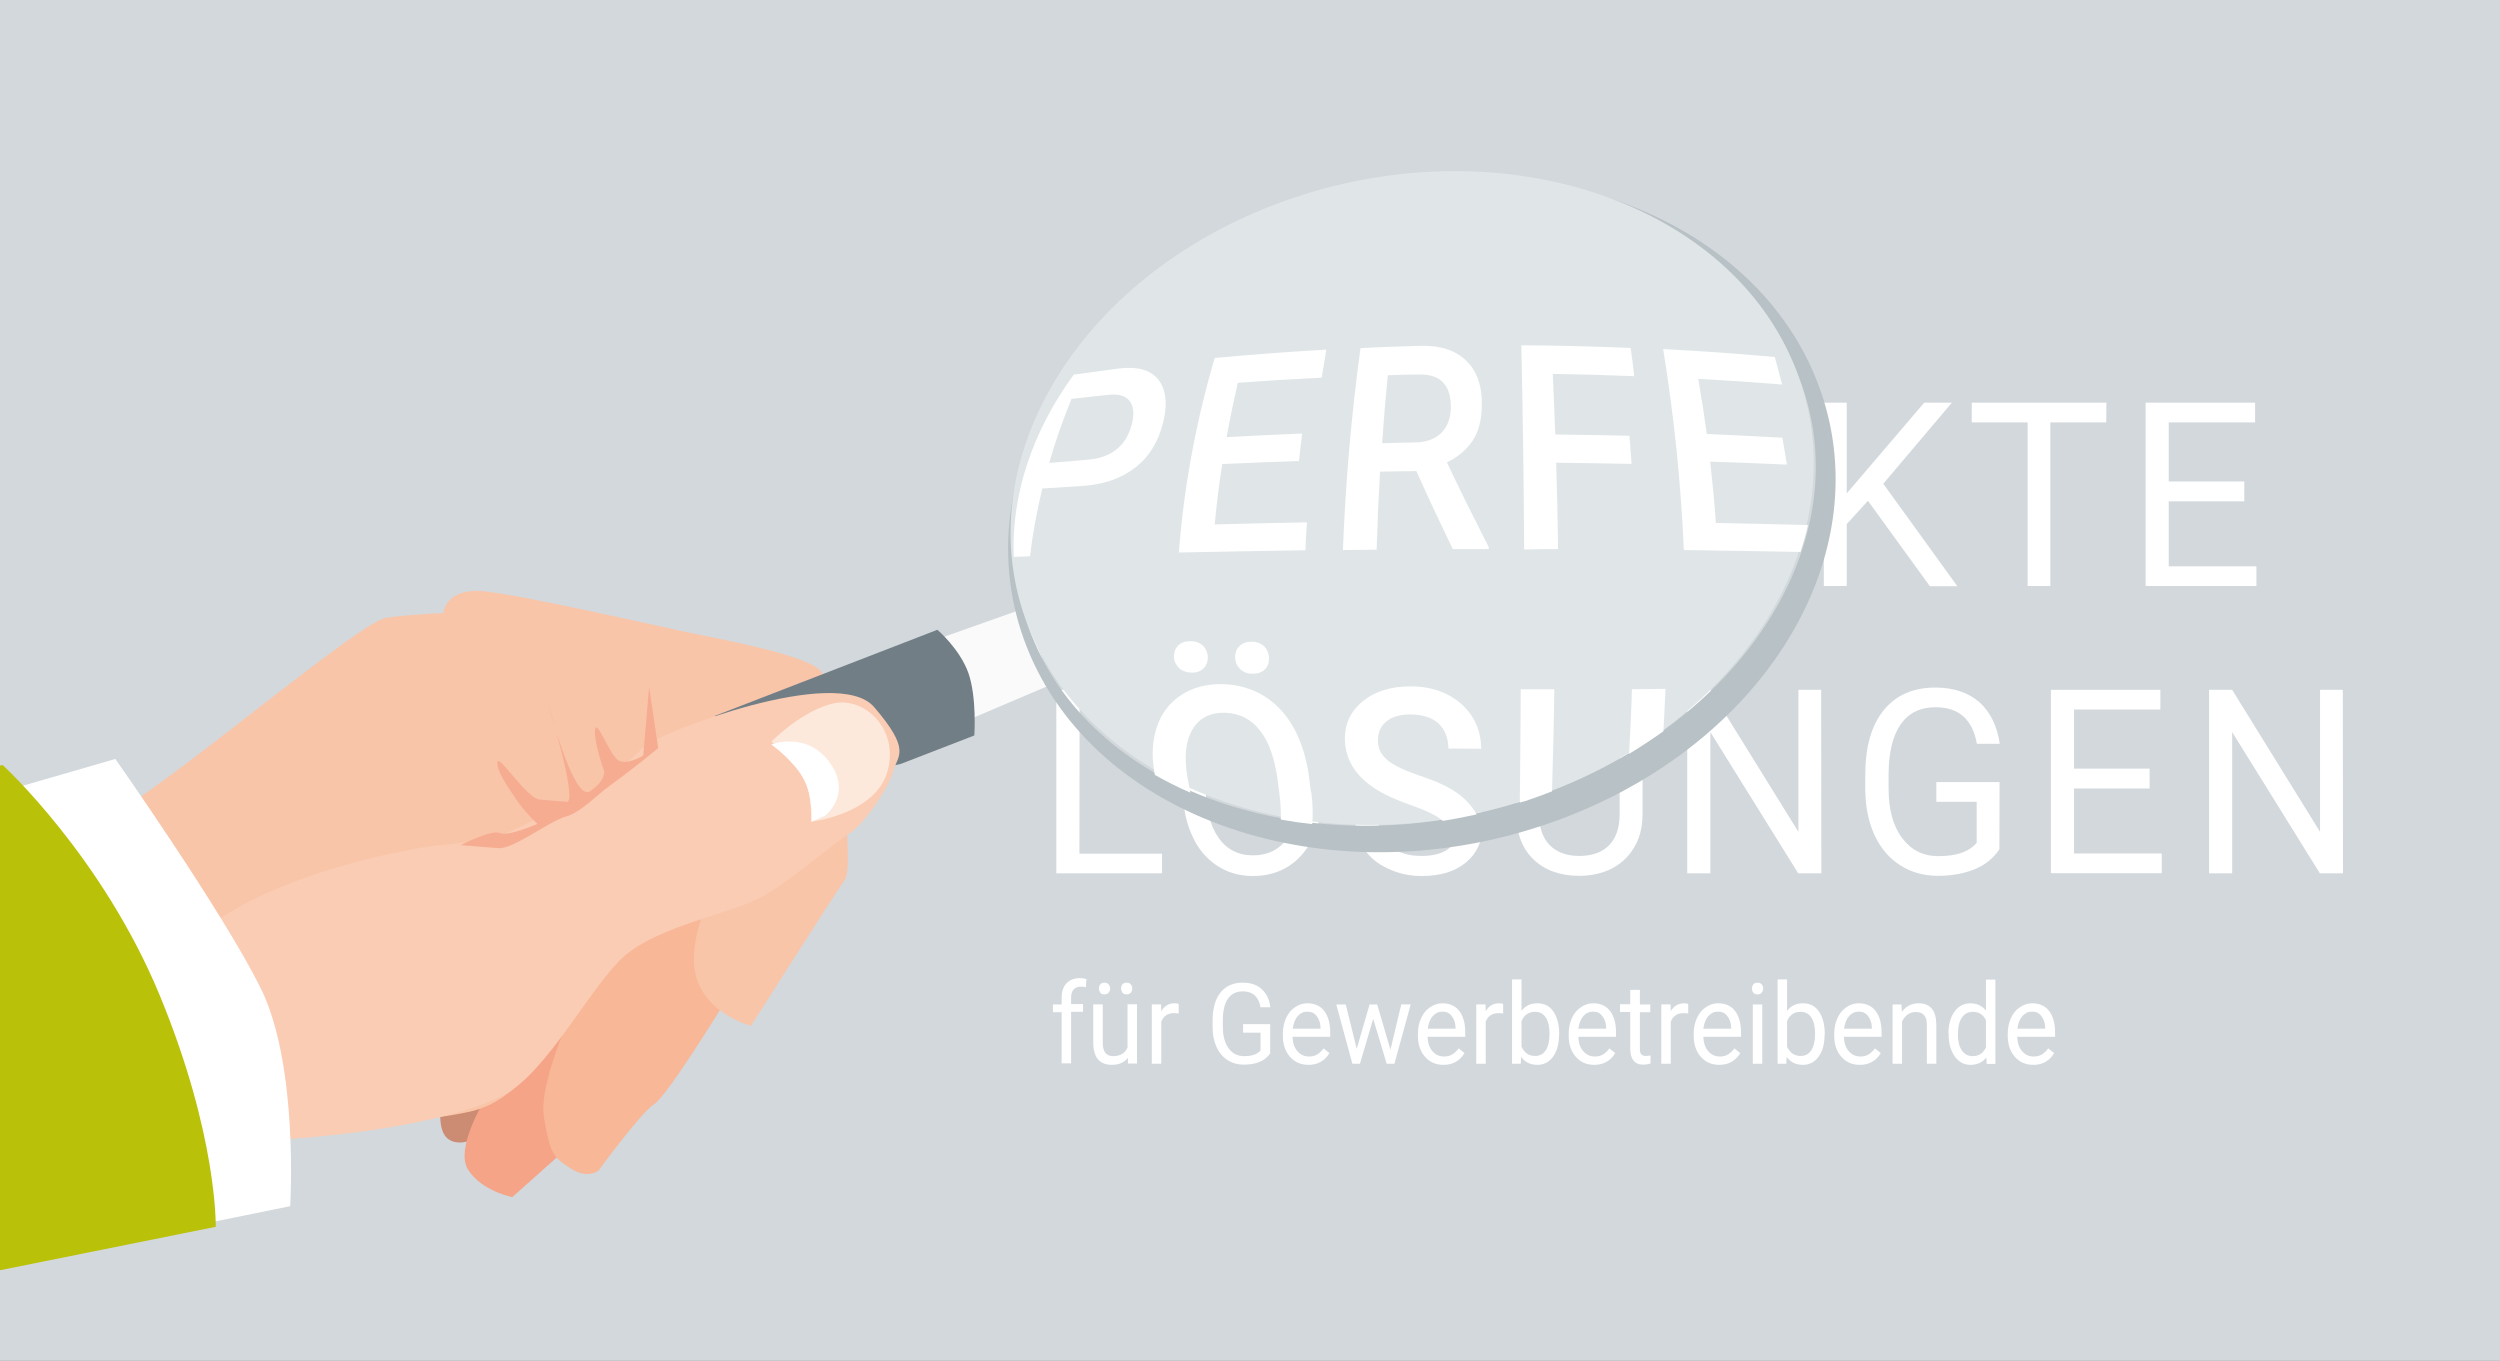 <?xml version="1.0" encoding="utf-8"?>
<!-- Generator: Adobe Illustrator 28.1.0, SVG Export Plug-In . SVG Version: 6.00 Build 0)  -->
<svg version="1.1" id="Ebene_1" xmlns="http://www.w3.org/2000/svg" xmlns:xlink="http://www.w3.org/1999/xlink" x="0px" y="0px"
	 viewBox="0 0 1319.9 718.5" style="enable-background:new 0 0 1319.9 718.5;" xml:space="preserve">
<rect x="0" y="0" width="1319.9" height="718.5" fill="#333333" stroke="none"/>
<style type="text/css">
	.st0{fill:#D2D8DC;stroke:#D2D8DC;}
	.st1{fill:#FFFFFF;}
	.st2{fill:#FAFAFA;}
	.st3{fill:#CC8B73;}
	.st4{fill:#F5A488;}
	.st5{fill:#F8B797;}
	.st6{fill:#F9C5A9;}
	.st7{fill:#717E86;}
	.st8{fill:#FACCB3;}
	.st9{fill:#F6AC91;}
	.st10{fill:#FDE8DC;}
	.st11{fill:#BAC109;}
	.st12{fill:#B8C1C5;}
	.st13{clip-path:url(#SVGID_00000182511426519405514980000008264464021040909750_);fill:#FFFFFF;}
	.st14{fill:#E0E6E8;}
	.st15{fill:none;}
	.st16{enable-background:new    ;}
</style>
<rect x="-1" y="-1.1" class="st0" width="1322.6" height="720.4"/>
<g>
	<g>
		<g>
			<path class="st1" d="M569.8,271.5v37.9h-12.1v-96.8h33.9c10.1,0,18,2.7,23.7,8.1c5.7,5.4,8.5,12.6,8.5,21.5
				c0,9.4-2.8,16.6-8.4,21.7c-5.6,5.1-13.6,7.6-24,7.6H569.8z M569.8,261.1h21.8c6.5,0,11.5-1.6,14.9-4.8c3.4-3.2,5.2-7.9,5.2-13.9
				c0-5.7-1.7-10.4-5.2-13.8c-3.4-3.5-8.2-5.3-14.2-5.4h-22.5V261.1L569.8,261.1z"/>
			<path class="st1" d="M695.9,264.7H656V299h46.3v10.4h-58.5v-96.8h57.8V223H656v31.2h39.9V264.7z"/>
			<path class="st1" d="M755.5,270.3H734v39.2h-12.2v-96.8h30.4c10.3,0,18.3,2.5,23.9,7.5c5.6,4.9,8.4,12.2,8.4,21.6
				c0,6-1.5,11.3-4.7,15.8c-3.1,4.5-7.4,7.8-12.9,10.1l21.6,41.1v0.8h-13L755.5,270.3z M734,259.9h18.7c6,0,10.8-1.6,14.4-4.9
				c3.6-3.3,5.3-7.7,5.3-13.2c0-6-1.7-10.6-5.1-13.8c-3.4-3.2-8.3-4.8-14.7-4.8H734V259.9z"/>
			<path class="st1" d="M856.8,266.7h-38.6v42.8H806v-96.8h57V223h-44.9v33.2h38.6v10.5H856.8z"/>
			<path class="st1" d="M934.1,264.7h-39.9V299h46.3v10.4H882v-96.8h57.8V223h-45.7v31.2H934v10.5H934.1z"/>
			<path class="st1" d="M986.2,264.4L975,276.7v32.7h-12.1v-96.8H975v47.9l40.9-47.9h14.6l-36.2,42.8l39.1,54.1h-14.5L986.2,264.4z"
				/>
			<path class="st1" d="M1112,223h-29.5v86.4h-12V223H1041v-10.4h71.1L1112,223L1112,223z"/>
			<path class="st1" d="M1184.9,264.7H1145V299h46.3v10.4h-58.5v-96.8h57.8V223H1145v31.2h39.9V264.7z"/>
		</g>
		<g>
			<path class="st1" d="M569.9,450.7h43.6v10.4h-55.8v-96.9H570L569.9,450.7L569.9,450.7z"/>
			<path class="st1" d="M698.5,415.8c0,9.5-1.5,17.8-4.6,24.9s-7.4,12.5-12.9,16.2c-5.6,3.7-12,5.6-19.5,5.6
				c-7.3,0-13.7-1.9-19.3-5.7c-5.6-3.8-10-9.1-13-16.1c-3.1-6.9-4.7-15-4.8-24.2v-7c0-9.3,1.5-17.5,4.6-24.7s7.5-12.6,13-16.4
				c5.7-3.8,12-5.7,19.3-5.7c7.4,0,13.8,1.9,19.5,5.7c5.7,3.8,10,9.2,13,16.3s4.6,15.4,4.6,24.9L698.5,415.8L698.5,415.8z
				 M686.5,409.6c0-11.5-2.2-20.3-6.6-26.4c-4.4-6.1-10.5-9.3-18.4-9.3c-7.6,0-13.7,3.1-18.1,9.3c-4.4,6.1-6.6,14.6-6.8,25.6v7.1
				c0,11.1,2.2,19.8,6.6,26.2c4.4,6.4,10.6,9.5,18.3,9.5c7.8,0,13.9-3,18.2-9s6.5-14.6,6.6-25.9L686.5,409.6L686.5,409.6z
				 M641.3,349.1c0-2,0.5-3.7,1.7-5s2.9-2.1,5.1-2.1s4,0.7,5.2,2.1c1.2,1.3,1.8,3.1,1.8,5s-0.6,3.7-1.8,5s-2.9,2-5.2,2s-4-0.6-5.1-2
				C641.9,352.8,641.3,351.1,641.3,349.1z M668.5,349.2c0-2,0.5-3.7,1.7-5.1c1.2-1.3,2.9-2.1,5.1-2.1s4,0.7,5.2,2.1
				c1.2,1.3,1.8,3.1,1.8,5.1c0,2.1-0.6,3.7-1.8,5s-2.9,2-5.2,2s-4-0.6-5.1-2C669.1,352.9,668.5,351.3,668.5,349.2z"/>
			<path class="st1" d="M748.4,417.9c-10.4-3.1-18-7-22.7-11.6c-4.8-4.6-7.1-10.2-7.1-17c0-7.6,2.9-13.9,8.7-19
				c5.7-5,13.3-7.5,22.6-7.5c6.3,0,11.9,1.3,16.9,3.9c4.9,2.6,8.8,6.1,11.5,10.7c2.7,4.5,4,9.4,4,14.8h-12.2
				c0-5.8-1.8-10.5-5.3-13.8s-8.5-5-15-5c-6,0-10.7,1.3-14,4.1c-3.3,2.8-5,6.6-5,11.6c0,4,1.6,7.3,4.8,10.1
				c3.1,2.7,8.6,5.2,16.3,7.5c7.6,2.2,13.7,4.8,18,7.5s7.5,5.9,9.6,9.5s3.1,7.9,3.1,12.8c0,7.8-2.9,14.1-8.7,18.9
				s-13.6,7.1-23.4,7.1c-6.3,0-12.2-1.3-17.7-3.9c-5.5-2.5-9.7-6-12.7-10.5c-3-4.4-4.5-9.4-4.5-15.1h12.2c0,5.8,2.1,10.5,6.2,13.8
				c4.1,3.4,9.6,5.1,16.4,5.1c6.4,0,11.3-1.3,14.7-4.1c3.4-2.8,5.1-6.5,5.1-11.2c0-4.8-1.6-8.4-4.8-11S756.6,420.4,748.4,417.9z"/>
			<path class="st1" d="M867.2,364.2V430c0,9.2-2.8,16.6-8.2,22.5c-5.4,5.8-12.8,9.1-22,9.8l-3.2,0.1c-10.1,0-18.1-2.9-24.1-8.6
				s-9-13.6-9.1-23.6v-66h12v65.6c0,7,1.8,12.5,5.5,16.3s8.9,5.8,15.7,5.8s12.1-1.9,15.8-5.7c3.7-3.9,5.5-9.3,5.5-16.3v-65.7
				L867.2,364.2L867.2,364.2z"/>
			<path class="st1" d="M961.6,461.1h-12.2L903,386.5v74.6h-12.2v-96.9H903l46.5,75v-75h12L961.6,461.1L961.6,461.1z"/>
			<path class="st1" d="M1055.6,448.4c-3.1,4.7-7.5,8.2-13,10.5c-5.6,2.3-12.1,3.5-19.5,3.5c-7.5,0-14.2-1.9-19.9-5.6
				c-5.8-3.7-10.3-9-13.5-15.8c-3.1-6.8-4.8-14.7-4.9-23.7v-8.4c0-14.5,3.2-25.9,9.7-33.9s15.5-12,27.3-12c9.6,0,17.3,2.6,23.2,7.7
				c5.8,5.2,9.4,12.5,10.8,22h-12.1c-2.2-12.8-9.5-19.3-21.7-19.3c-8.2,0-14.3,3-18.5,9s-6.3,14.7-6.4,26.1v7.9
				c0,10.9,2.3,19.5,7.1,26c4.8,6.4,11.1,9.6,19.1,9.6c4.6,0,8.5-0.5,11.9-1.6s6.2-2.9,8.4-5.4v-21.7h-21.3v-10.4h33.4L1055.6,448.4
				L1055.6,448.4z"/>
			<path class="st1" d="M1134.9,416.3H1095v34.3h46.3V461h-58.5v-96.8h57.8v10.4H1095v31.2h39.9V416.3z"/>
			<path class="st1" d="M1237,461.1h-12.2l-46.3-74.6v74.6h-12.2v-96.9h12.2l46.4,75v-75h12L1237,461.1L1237,461.1z"/>
		</g>
		<g>
			<path class="st2" d="M514.2,378.8l42-17.9c0,0-1.3-0.8-6.8-15.4c-5.5-14.5-11.2-23.4-11.2-23.4l-39.5,14L514.2,378.8z"/>
			<path class="st3" d="M234.4,573.8c0,0-5.9,22.3,2.6,27.8c8.5,5.6,21.8-5.2,21.8-5.2l15.2-43.7L234.4,573.8z"/>
			<path class="st4" d="M256.9,578.9c0,0-17.1,27.1-9.8,38.6s23.4,14.5,23.4,14.5l26.7-23.8c0,0,35.5-89.6,32.9-98
				c-2.6-8.4-56.7,48.9-63.6,53.3C259.5,567.7,256.9,578.9,256.9,578.9"/>
			<path class="st5" d="M316.1,617.9c0,0,22.3-30.6,29.2-34.9c6.9-4.3,35.5-50.9,35.5-50.9l4.9-58.7c0,0-25,3.8-42.4,15.4
				s-37.6,37.3-37.6,37.3s-21.8,44.2-18.5,63.9c3.3,19.6,4.9,20.9,14.2,27C310.7,622.8,316.1,617.9,316.1,617.9"/>
			<path class="st6" d="M-23.3,463.3c0,0,44.5-12.8,78.9-30.9C90,414.2,189.3,328.1,204.2,326.1c15-2,29.8-2.4,29.8-2.4
				s1.1-13.2,20.7-11.6s98.5,19.8,111.5,22.4c12.9,2.7,61.4,11.6,67.4,20.1c5.8,8.6,18.5,101.3,12.5,109.8s-49.6,77.2-49.6,77.2
				s-29-7.3-30.1-33.3s21.5-60,21.5-60s-56.6,27.8-63.9,37c-7.4,9.2-30.6,90.4-74.3,101.2c-43.6,10.9-180,11-180,11l-24.5-2
				L-23.3,463.3z"/>
			<path class="st7" d="M475.6,403.3l38.8-15c0,0,1.4-19.9-3.1-32.9c-4.6-12.9-16.4-22.9-16.4-22.9L377.3,378l61.6,33.7L475.6,403.3
				z"/>
			<path class="st8" d="M228.6,446.6c0,0,28.8-2.4,35.3-5.1s20.2-9.7,20.2-9.7s10-2.4,15.9-3.6c5.8-1.2,32-26.6,40.1-34
				c8.2-7.5,101.9-43.6,121.4-20.9s12.6,25.3,10.3,33.3c-3,10.5-16.5,29.5-23.9,33.8c-7.3,4.3-32.2,26.3-47.6,34.1
				c-15.4,7.8-51.6,14.5-69.6,29.4c-18,14.7-41.6,62.9-65.7,74.8C218.8,601.4,98.3,608.2,72.9,598s-23.4-93.1,83.4-132.8
				C193.3,451.3,228.6,446.6,228.6,446.6"/>
			<path class="st9" d="M347.5,395l-4.8-32.5l-3.1,36.4c0,0-9,5.7-13.6,2.2c-4.6-3.6-11.2-22.5-11.9-15.6
				c-0.5,6.8,4.8,21.5,4.8,21.5s1.3,4.9-7.5,10.8c-8.7,5.7-22.3-47.3-22.3-47.3s16.3,53.3,10.1,52.8c-6.3-0.5-7.9-0.6-14.4-1.2
				c-6.6-0.5-21.8-24.5-22.2-19.7c-0.4,4.8,4.8,11.8,9.2,18.6c4.3,6.8,11.9,14,11.9,14s-15.4,6.8-19.8,4.8c-4.3-2-20.7,6.4-20.7,6.4
				s12.3,1,20,1.6c7.8,0.6,26.5-14.1,35.3-16.6c8.7-2.5,16-11.2,24.8-17.4C332.1,407.6,347.5,395,347.5,395"/>
			<path class="st10" d="M407.3,391.5c0,0,12.1,12.4,16.6,17.6s4.5,24.7,4.5,24.7s33.2-3.8,40-26c6.7-22.2-11.4-39.9-28.1-36.5
				C423.6,374.9,407.3,391.5,407.3,391.5"/>
			<path class="st1" d="M435.7,430.6c0,0,14.5-11.3,2.3-28.1s-30.8-9.4-30.8-9.4s10.9,7.5,16.6,17.3s4.6,23.4,4.6,23.4"/>
			<path class="st1" d="M-3.7,419.4l64.6-18.7c0,0,56,79.6,76.5,120.5s15.8,115.6,15.8,115.6L93.3,649c0,0-2.4-83.5-27.5-126.9
				C40.8,478.8-3.7,419.4-3.7,419.4"/>
			<path class="st11" d="M-327.2,480.5L1.4,403.9c0,0,52.7,48.2,83.1,122s29.4,121.8,29.4,121.8L-46,679.9l-526.9,11L-601,560.6
				L-327.2,480.5z"/>
			<path class="st12" d="M808,421.5c-111.8,37.7-229.7-0.8-263.3-86c-33.6-85.1,29.8-184.7,141.7-222.4
				c111.8-37.7,229.7,0.8,263.3,86S919.8,383.9,808,421.5 M959.2,201c-35.7-90.7-158.1-132.7-273.3-93.9
				c-115.1,38.8-179.5,143.8-143.8,234.5s158.2,132.7,273.3,93.9C930.7,396.7,995.1,291.7,959.2,201"/>
			<g>
				<g>
					<g>
						<defs>
							<rect id="SVGID_1_" x="537" y="106.8" width="294.1" height="208.2"/>
						</defs>
						<clipPath id="SVGID_00000081623898404666613790000018372081544766466227_">
							<use xlink:href="#SVGID_1_"  style="overflow:visible;"/>
						</clipPath>
						<path style="clip-path:url(#SVGID_00000081623898404666613790000018372081544766466227_);fill:#FFFFFF;" d="M805.6,130.9
							c0,0-121.2,16.2-165.8,75.4S597,305.1,597,305.1l-34.3,7.2c0,0,3.2-100.4,65.1-143.7C715.2,107.5,805.6,130.9,805.6,130.9"/>
					</g>
				</g>
			</g>
			<path class="st14" d="M808,421.5c-111.9,37.6-230.6-2.9-265-90.4c-34.5-87.6,28.3-189.1,140.1-226.7
				c111.9-37.6,230.6,2.9,265,90.4C982.6,282.4,919.9,383.9,808,421.5"/>
			<path class="st1" d="M628.5,338.5c-2.8,0-4.9,0.8-6.5,2.3c-1.5,1.6-2.2,3.6-2.2,5.9s1,4.3,2.6,5.9s3.9,2.4,6.6,2.5
				c2.8,0.1,4.9-0.7,6.5-2.3c1.5-1.6,2.2-3.6,2.2-5.9c-0.1-2.3-1-4.4-2.6-6C633.4,339.3,631.2,338.5,628.5,338.5 M660.8,338.8
				c-2.8,0-4.9,0.8-6.5,2.4s-2.2,3.6-2.2,6c0.1,2.4,1,4.4,2.6,6s3.9,2.5,6.6,2.5c2.8,0,4.9-0.7,6.5-2.3s2.2-3.6,2.2-6
				c-0.1-2.4-0.9-4.4-2.5-6.1C665.7,339.6,663.5,338.8,660.8,338.8 M691.5,413.2c-1.1-10.3-3.6-19.4-7.6-27.3
				c-4-7.8-9.3-13.8-16-18.1c-6.6-4.2-14.2-6.4-22.5-6.6c-8.4-0.2-15.6,1.8-21.7,5.7c-6.1,4-10.5,9.6-13,17.1
				c-2.4,7.3-2.8,15.6-1,25.1c6,3.4,12.3,6.6,18.8,9.4c-0.2-0.8-0.4-1.5-0.5-2.3c-0.4-2-0.7-4-1.1-5.9c-1.9-11-0.8-19.5,2.8-25.4
				s9.3-8.8,16.9-8.6c7.8,0.2,14.1,3.4,18.9,9.7c4.8,6.3,7.7,15.3,9.2,26.9c0.2,1.8,0.4,3.7,0.7,5.5c0.7,5.4,1,10.1,0.8,14.3
				c5.5,1,11,1.8,16.6,2.4c0.4-4.9,0.3-10.3-0.4-16.1C691.9,417.1,691.7,415.1,691.5,413.2 M764,366.6c-5.6-2.8-11.9-4.2-19-4.2
				c-10.7-0.1-19.4,2.7-25.9,8.2s-9.5,12.5-9,21.1c0.6,9.8,5.8,17.9,15.2,24.2c4.9,3.3,11.4,6.3,19.4,9.1c8,2.8,13.5,5.4,16.6,8
				c0.2,0.2,0.3,0.4,0.4,0.4c5.9-0.9,11.9-2.1,17.8-3.4c-0.1-0.2-0.2-0.4-0.3-0.6c-2.2-4.1-5.7-7.8-10.3-11s-11-6.1-18.8-8.7
				s-13.5-5.2-17-7.9c-3.5-2.7-5.4-6-5.6-9.9c-0.2-4.7,1.2-8.3,4.3-10.9s7.5-3.9,13.3-3.8c6.2,0.1,11,1.7,14.4,4.8
				c3.4,3.2,5.1,7.6,5.2,13.2c5.7,0,11.6,0.1,17.3,0.1c0-6.2-1.6-11.9-4.8-17C774,373.4,769.6,369.4,764,366.6 M860.1,398
				c6.3-3.8,12.3-7.8,18.1-11.9c0.4-7.5,0.8-14.9,1.1-22.4c-5.9,0.1-11.8,0.1-17.7,0.2C861.3,375.2,860.7,386.6,860.1,398
				 M807.4,422.2c4-1.3,8.1-2.9,12-4.4c0.5-18,1-35.9,1.2-53.9c-5.9,0-11.8,0-17.7,0c-0.1,19.9-0.3,39.9-0.5,59.8
				C804,423.3,805.7,422.9,807.4,422.2"/>
			<path class="st1" d="M905.9,276.1c-0.7-10.8-1.8-21.6-3-32.4c13.5,0.4,27,1,40.5,1.6c-0.7-4.8-1.6-9.4-2.4-14.2
				c-13.3-0.7-26.6-1.4-39.9-2c-1.3-9.7-2.8-19.4-4.5-29.1c14.7,0.8,29.5,1.8,44.3,3c-1.3-4.8-2.5-9.6-3.9-14.5
				c-19.7-1.8-39.2-3.2-58.9-4.2c5.7,35.4,9.4,70.8,10.9,106.1c20.6,0.3,41.1,0.6,61.6,1c1.5-4.7,2.9-9.3,3.9-14c0-0.1,0-0.1,0-0.2
				C938.4,276.8,922.2,276.4,905.9,276.1 M553.9,244.4c3.2-11.2,7.2-22.5,11.8-33.8c6.6-0.8,13.3-1.5,19.9-2.2c5.3-0.5,9,0.7,11,3.6
				c2.1,2.9,2.3,7.1,0.8,12.5c-1.5,5.5-4.1,9.8-8.1,12.9c-3.9,3.1-8.9,4.8-14.9,5.3C567.6,243.3,560.7,243.9,553.9,244.4
				 M566.9,197.8c-21.6,29.6-33,63-31.7,96.2c2.9-0.1,5.7-0.2,8.6-0.3c1.4-11.9,3.6-23.9,6.5-35.8c6.8-0.4,13.7-0.9,20.6-1.3
				c11.5-0.7,21-3.9,28.5-9.8c7.5-5.8,12.2-13.8,14.7-23.8c2.4-9.7,1.6-17.2-2.5-22.5c-4.1-5.2-11-7.2-21.2-5.9
				C582.7,195.6,574.7,196.7,566.9,197.8 M700.2,184.6c-19.7,1.1-39.2,2.6-58.9,4.4c-10,34.2-16.3,68.4-18.9,102.7
				c22.3-0.4,44.5-0.9,66.8-1.2c0.2-4.9,0.4-9.8,0.8-14.7c-16.3,0.3-32.4,0.6-48.7,1.1c1-10.6,2.3-21.3,4-31.9
				c13.5-0.6,27-1.2,40.5-1.6c0.5-4.8,1.1-9.7,1.7-14.5c-13.3,0.5-26.6,1.2-39.9,1.9c1.7-9.5,3.7-19,5.9-28.7
				c14.7-1.1,29.5-2,44.3-2.7C698.6,194.6,699.4,189.5,700.2,184.6 M766,215.6c-0.2,5.5-1.9,9.9-5.2,13.1c-3.3,3.2-7.9,4.8-13.6,4.9
				c-5.8,0.1-11.7,0.2-17.5,0.4c0.8-11.9,1.8-23.9,3-35.9c5.7-0.2,11.4-0.4,17.1-0.4c5.7,0,9.8,1.5,12.5,4.7
				C764.9,205.3,766.1,209.8,766,215.6 M774.2,190.5c-5.7-5.5-13.6-8.2-24-7.9c-10.6,0.3-21.3,0.6-31.9,1.2
				c-4.9,35.6-7.9,71-9.3,106.6c5.9-0.1,11.9-0.1,17.8-0.2c0.4-13.7,1-27.5,1.8-41.2c6.4-0.1,12.8-0.2,19.2-0.3
				c6.1,13.7,12.6,27.5,19.2,41.2c6.4,0,12.7,0,19,0c0-0.4,0-0.6,0-1c-7.6-15-15.1-29.9-22.1-44.8c5.7-2.7,10.2-6.5,13.5-11.3
				c3.2-4.8,4.8-11,4.9-18.1C782.7,204.1,779.8,196,774.2,190.5 M822.6,289.9c-0.2-15.2-0.5-30.4-1-45.6c13.3,0.1,26.6,0.4,39.8,0.6
				c-0.4-4.9-0.7-9.9-1.1-14.8c-13-0.4-26.1-0.5-39.2-0.7c-0.4-10.7-0.8-21.4-1.3-32c14.4,0.2,28.7,0.6,43,1.2
				c-0.5-4.9-1.2-10-1.9-14.9c-19.2-0.8-38.4-1.3-57.7-1.4c0.8,35.9,1.3,71.9,1.5,107.8C810.8,289.9,816.7,289.9,822.6,289.9"/>
		</g>
	</g>
	<rect x="554.3" y="517.1" class="st15" width="691.8" height="113.4"/>
	<g class="st16">
		<path class="st1" d="M560.5,561.6v-27.2h-4.6v-4.1h4.6V527c0-3.4,0.8-6,2.5-7.8c1.7-1.8,4.1-2.8,7.1-2.8c1.2,0,2.3,0.2,3.5,0.5
			l-0.3,4.3c-0.9-0.2-1.8-0.3-2.7-0.3c-1.6,0-2.9,0.5-3.8,1.5c-0.9,1-1.3,2.5-1.3,4.4v3.3h6.3v4.1h-6.3v27.2H560.5z"/>
		<path class="st1" d="M595.5,558.5c-2,2.5-4.8,3.7-8.6,3.7c-3.1,0-5.5-1-7.2-2.9c-1.6-1.9-2.5-4.8-2.5-8.6v-20.4h5v20.2
			c0,4.7,1.8,7.1,5.4,7.1c3.8,0,6.4-1.5,7.7-4.6v-22.8h5v31.3h-4.8L595.5,558.5z M580.2,521.9c0-0.9,0.2-1.6,0.7-2.2
			c0.5-0.6,1.2-0.9,2.2-0.9s1.7,0.3,2.2,0.9c0.5,0.6,0.8,1.3,0.8,2.2s-0.3,1.6-0.8,2.2s-1.2,0.9-2.2,0.9s-1.7-0.3-2.2-0.9
			C580.5,523.5,580.2,522.7,580.2,521.9z M591.9,521.9c0-0.9,0.2-1.6,0.7-2.2s1.2-0.9,2.2-0.9s1.7,0.3,2.2,0.9
			c0.5,0.6,0.8,1.3,0.8,2.2c0,0.9-0.3,1.6-0.8,2.2c-0.5,0.6-1.2,0.9-2.2,0.9s-1.7-0.3-2.2-0.9C592.2,523.5,591.9,522.8,591.9,521.9z
			"/>
		<path class="st1" d="M622.3,535.1c-0.8-0.1-1.6-0.2-2.5-0.2c-3.3,0-5.5,1.5-6.7,4.5v22.2h-5v-31.3h4.9l0.1,3.6
			c1.6-2.8,4-4.2,7-4.2c1,0,1.7,0.1,2.2,0.4V535.1z"/>
		<path class="st1" d="M670.7,556c-1.3,2-3.2,3.6-5.6,4.6c-2.4,1-5.2,1.5-8.4,1.5c-3.2,0-6.1-0.8-8.6-2.4c-2.5-1.6-4.4-3.9-5.8-6.9
			s-2.1-6.4-2.1-10.3v-3.7c0-6.3,1.4-11.3,4.2-14.8s6.7-5.2,11.7-5.2c4.1,0,7.5,1.1,10,3.4s4.1,5.4,4.6,9.6h-5.2
			c-1-5.6-4.1-8.4-9.3-8.4c-3.5,0-6.1,1.3-7.9,3.9c-1.8,2.6-2.7,6.4-2.7,11.4v3.4c0,4.7,1,8.5,3,11.3c2,2.8,4.8,4.2,8.2,4.2
			c2,0,3.7-0.2,5.1-0.7c1.5-0.5,2.7-1.2,3.6-2.3v-9.4h-9.2v-4.5h14.3V556z"/>
		<path class="st1" d="M690.8,562.2c-4,0-7.2-1.4-9.7-4.2c-2.5-2.8-3.8-6.5-3.8-11.2v-1c0-3.1,0.6-5.9,1.7-8.3s2.7-4.4,4.7-5.7
			c2-1.4,4.2-2.1,6.5-2.1c3.8,0,6.8,1.3,8.9,4c2.1,2.7,3.2,6.5,3.2,11.5v2.2h-19.9c0.1,3.1,0.9,5.6,2.5,7.5c1.6,1.9,3.7,2.9,6.2,2.9
			c1.8,0,3.3-0.4,4.5-1.2c1.2-0.8,2.3-1.8,3.2-3.1l3.1,2.5C699.4,560.1,695.7,562.2,690.8,562.2z M690.2,534.1c-2,0-3.7,0.8-5.1,2.4
			s-2.2,3.8-2.6,6.6h14.7v-0.4c-0.1-2.7-0.8-4.8-2.1-6.3C693.9,534.8,692.3,534.1,690.2,534.1z"/>
		<path class="st1" d="M734.1,554.2l5.7-23.9h5l-8.6,31.3h-4.1l-7.1-23.7l-7,23.7H714l-8.5-31.3h5l5.8,23.4l6.8-23.4h4L734.1,554.2z
			"/>
		<path class="st1" d="M762.1,562.2c-4,0-7.2-1.4-9.7-4.2c-2.5-2.8-3.8-6.5-3.8-11.2v-1c0-3.1,0.6-5.9,1.7-8.3s2.7-4.4,4.7-5.7
			c2-1.4,4.2-2.1,6.5-2.1c3.8,0,6.8,1.3,8.9,4c2.1,2.7,3.2,6.5,3.2,11.5v2.2h-19.9c0.1,3.1,0.9,5.6,2.5,7.5c1.6,1.9,3.7,2.9,6.2,2.9
			c1.8,0,3.3-0.4,4.5-1.2c1.2-0.8,2.3-1.8,3.2-3.1l3.1,2.5C770.7,560.1,767,562.2,762.1,562.2z M761.5,534.1c-2,0-3.7,0.8-5.1,2.4
			s-2.2,3.8-2.6,6.6h14.7v-0.4c-0.1-2.7-0.8-4.8-2.1-6.3C765.3,534.8,763.6,534.1,761.5,534.1z"/>
		<path class="st1" d="M793.6,535.1c-0.8-0.1-1.6-0.2-2.5-0.2c-3.3,0-5.5,1.5-6.7,4.5v22.2h-5v-31.3h4.9l0.1,3.6
			c1.6-2.8,4-4.2,7-4.2c1,0,1.7,0.1,2.2,0.4V535.1z"/>
		<path class="st1" d="M823.1,546.3c0,4.8-1,8.6-3.1,11.5c-2.1,2.9-4.8,4.4-8.3,4.4c-3.7,0-6.6-1.4-8.6-4.2l-0.2,3.6h-4.6v-44.5h5
			v16.6c2-2.7,4.8-4,8.4-4c3.6,0,6.4,1.4,8.4,4.3c2,2.9,3.1,6.8,3.1,11.8V546.3z M818.1,545.7c0-3.6-0.7-6.5-2-8.5
			c-1.3-2-3.2-3-5.7-3c-3.3,0-5.7,1.6-7.1,4.9v13.5c1.5,3.3,3.9,4.9,7.2,4.9c2.4,0,4.3-1,5.6-3S818.1,549.6,818.1,545.7z"/>
		<path class="st1" d="M841.7,562.2c-4,0-7.2-1.4-9.7-4.2c-2.5-2.8-3.8-6.5-3.8-11.2v-1c0-3.1,0.6-5.9,1.7-8.3s2.7-4.4,4.7-5.7
			c2-1.4,4.2-2.1,6.5-2.1c3.8,0,6.8,1.3,8.9,4c2.1,2.7,3.2,6.5,3.2,11.5v2.2h-19.9c0.1,3.1,0.9,5.6,2.5,7.5c1.6,1.9,3.7,2.9,6.2,2.9
			c1.8,0,3.3-0.4,4.5-1.2c1.2-0.8,2.3-1.8,3.2-3.1l3.1,2.5C850.3,560.1,846.6,562.2,841.7,562.2z M841,534.1c-2,0-3.7,0.8-5.1,2.4
			s-2.2,3.8-2.6,6.6h14.7v-0.4c-0.1-2.7-0.8-4.8-2.1-6.3C844.8,534.8,843.1,534.1,841,534.1z"/>
		<path class="st1" d="M865.8,522.7v7.6h5.5v4.1h-5.5v19.4c0,1.3,0.2,2.2,0.7,2.8c0.5,0.6,1.3,0.9,2.5,0.9c0.6,0,1.4-0.1,2.4-0.3
			v4.3c-1.3,0.4-2.6,0.6-3.9,0.6c-2.2,0-3.9-0.7-5.1-2.2c-1.1-1.4-1.7-3.5-1.7-6.2v-19.4h-5.4v-4.1h5.4v-7.6H865.8z"/>
		<path class="st1" d="M891.3,535.1c-0.8-0.1-1.6-0.2-2.5-0.2c-3.3,0-5.5,1.5-6.7,4.5v22.2h-5v-31.3h4.9l0.1,3.6
			c1.6-2.8,4-4.2,7-4.2c1,0,1.7,0.1,2.2,0.4V535.1z"/>
		<path class="st1" d="M907.7,562.2c-4,0-7.2-1.4-9.7-4.2c-2.5-2.8-3.8-6.5-3.8-11.2v-1c0-3.1,0.6-5.9,1.7-8.3s2.7-4.4,4.7-5.7
			c2-1.4,4.2-2.1,6.5-2.1c3.8,0,6.8,1.3,8.9,4c2.1,2.7,3.2,6.5,3.2,11.5v2.2h-19.9c0.1,3.1,0.9,5.6,2.5,7.5c1.6,1.9,3.7,2.9,6.2,2.9
			c1.8,0,3.3-0.4,4.5-1.2c1.2-0.8,2.3-1.8,3.2-3.1l3.1,2.5C916.3,560.1,912.6,562.2,907.7,562.2z M907,534.1c-2,0-3.7,0.8-5.1,2.4
			s-2.2,3.8-2.6,6.6h14.7v-0.4c-0.1-2.7-0.8-4.8-2.1-6.3C910.8,534.8,909.1,534.1,907,534.1z"/>
		<path class="st1" d="M925,521.9c0-0.9,0.2-1.6,0.7-2.2c0.5-0.6,1.2-0.9,2.2-0.9s1.7,0.3,2.2,0.9c0.5,0.6,0.8,1.3,0.8,2.2
			c0,0.9-0.3,1.6-0.8,2.2c-0.5,0.6-1.2,0.9-2.2,0.9s-1.7-0.3-2.2-0.9C925.2,523.5,925,522.8,925,521.9z M930.4,561.6h-5v-31.3h5
			V561.6z"/>
		<path class="st1" d="M963.3,546.3c0,4.8-1,8.6-3.1,11.5c-2.1,2.9-4.8,4.4-8.3,4.4c-3.7,0-6.6-1.4-8.6-4.2l-0.2,3.6h-4.6v-44.5h5
			v16.6c2-2.7,4.8-4,8.4-4c3.6,0,6.4,1.4,8.4,4.3c2,2.9,3.1,6.8,3.1,11.8V546.3z M958.3,545.7c0-3.6-0.7-6.5-2-8.5
			c-1.3-2-3.2-3-5.7-3c-3.3,0-5.7,1.6-7.1,4.9v13.5c1.5,3.3,3.9,4.9,7.2,4.9c2.4,0,4.3-1,5.6-3S958.3,549.6,958.3,545.7z"/>
		<path class="st1" d="M981.9,562.2c-4,0-7.2-1.4-9.7-4.2c-2.5-2.8-3.8-6.5-3.8-11.2v-1c0-3.1,0.6-5.9,1.7-8.3s2.7-4.4,4.7-5.7
			c2-1.4,4.2-2.1,6.5-2.1c3.8,0,6.8,1.3,8.9,4c2.1,2.7,3.2,6.5,3.2,11.5v2.2h-19.9c0.1,3.1,0.9,5.6,2.5,7.5c1.6,1.9,3.7,2.9,6.2,2.9
			c1.8,0,3.3-0.4,4.5-1.2c1.2-0.8,2.3-1.8,3.2-3.1l3.1,2.5C990.5,560.1,986.8,562.2,981.9,562.2z M981.3,534.1c-2,0-3.7,0.8-5.1,2.4
			s-2.2,3.8-2.6,6.6h14.7v-0.4c-0.1-2.7-0.8-4.8-2.1-6.3C985,534.8,983.4,534.1,981.3,534.1z"/>
		<path class="st1" d="M1003.9,530.3l0.2,3.9c2.2-3,5.2-4.5,8.8-4.5c6.2,0,9.3,3.7,9.4,11.2v20.7h-5v-20.7c0-2.3-0.5-3.9-1.5-5
			c-1-1.1-2.4-1.6-4.4-1.6c-1.6,0-3.1,0.5-4.3,1.4s-2.2,2.1-2.9,3.6v22.3h-5v-31.3H1003.9z"/>
		<path class="st1" d="M1028.7,545.7c0-4.8,1.1-8.7,3.2-11.6c2.1-2.9,4.9-4.4,8.4-4.4c3.4,0,6.2,1.3,8.2,3.8v-16.3h5v44.5h-4.6
			l-0.2-3.4c-2,2.6-4.8,3.9-8.4,3.9c-3.4,0-6.2-1.5-8.3-4.5c-2.1-3-3.2-6.8-3.2-11.6V545.7z M1033.7,546.3c0,3.6,0.7,6.3,2.1,8.3
			s3.3,3,5.7,3c3.2,0,5.5-1.5,7-4.6v-14.4c-1.5-3-3.8-4.4-6.9-4.4c-2.5,0-4.4,1-5.8,3C1034.4,539.3,1033.7,542.3,1033.7,546.3z"/>
		<path class="st1" d="M1073.5,562.2c-4,0-7.2-1.4-9.7-4.2c-2.5-2.8-3.8-6.5-3.8-11.2v-1c0-3.1,0.6-5.9,1.7-8.3s2.7-4.4,4.7-5.7
			c2-1.4,4.2-2.1,6.5-2.1c3.8,0,6.8,1.3,8.9,4c2.1,2.7,3.2,6.5,3.2,11.5v2.2H1065c0.1,3.1,0.9,5.6,2.5,7.5c1.6,1.9,3.7,2.9,6.2,2.9
			c1.8,0,3.3-0.4,4.5-1.2c1.2-0.8,2.3-1.8,3.2-3.1l3.1,2.5C1082.1,560.1,1078.4,562.2,1073.5,562.2z M1072.8,534.1
			c-2,0-3.7,0.8-5.1,2.4s-2.2,3.8-2.6,6.6h14.7v-0.4c-0.1-2.7-0.8-4.8-2.1-6.3C1076.6,534.8,1074.9,534.1,1072.8,534.1z"/>
	</g>
</g>
</svg>
